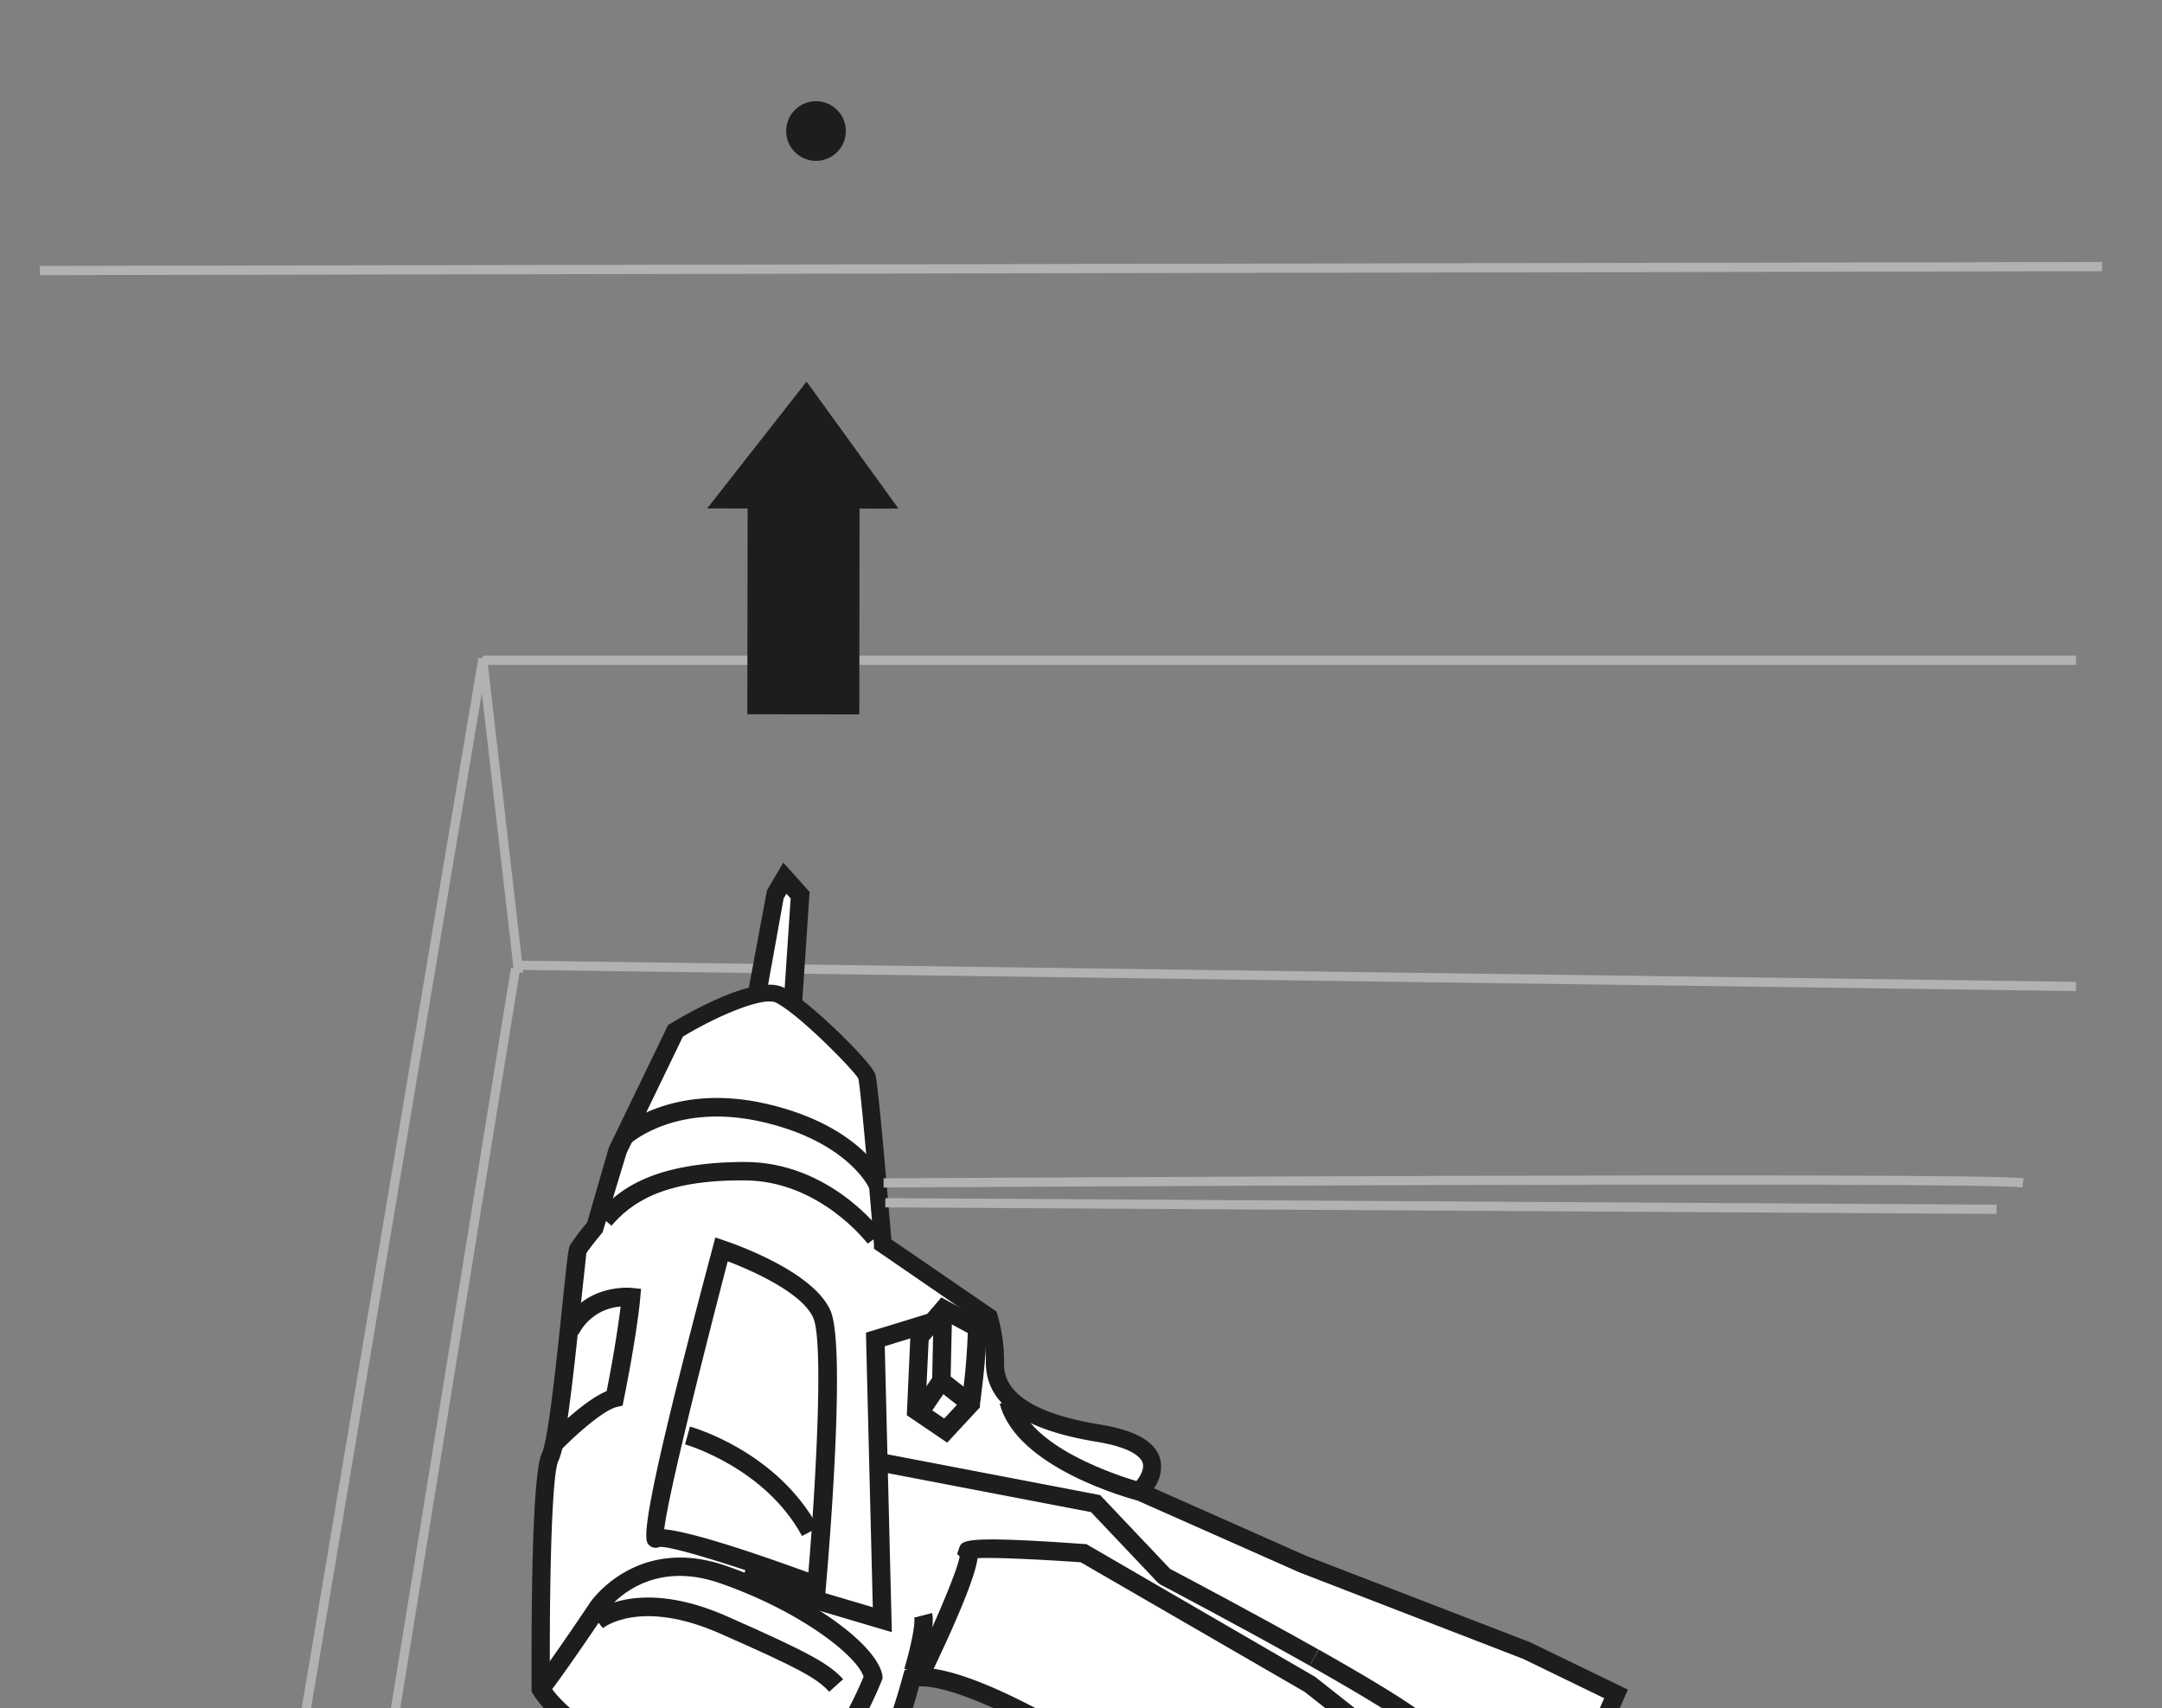 <svg id="Vrstva_1" data-name="Vrstva 1" xmlns="http://www.w3.org/2000/svg" xmlns:xlink="http://www.w3.org/1999/xlink" viewBox="0 0 300 237"><rect x="0" y="0" width="300" height="237" fill="#808080" stroke="none"/><defs><style>.cls-1{fill:none;}.cls-2{fill:#1d1d1b;}.cls-3{fill:#b2b2b2;}.cls-4{clip-path:url(#clip-path);}.cls-5{fill:#fff;}</style><clipPath id="clip-path"><rect class="cls-1" x="-68.88" y="74.46" width="296.5" height="171.13" transform="translate(158.74 320.05) rotate(-180)"/></clipPath></defs><circle class="cls-2" cx="113.23" cy="18.18" r="4.14"/><rect class="cls-3" x="66.97" y="90.98" width="221.1" height="1.28"/><rect class="cls-3" x="68.86" y="91.71" width="1.28" height="43.43" transform="translate(-12.51 8.69) rotate(-6.56)"/><rect class="cls-3" x="-21.43" y="165.56" width="151.72" height="1.28" transform="translate(-118.5 192.29) rotate(-80.45)"/><rect class="cls-3" x="6.64" y="188.97" width="111.88" height="1.28" transform="translate(-134.6 221.02) rotate(-80.79)"/><rect class="cls-3" x="179.53" y="27.52" width="1.28" height="215.81" transform="translate(42.3 313.72) rotate(-89.22)"/><g class="cls-4"><polyline class="cls-5" points="105.02 138.08 107.52 124.21 108.91 121.85 111.03 124.21 110.02 139.32"/><polygon class="cls-2" points="111.29 139.41 108.74 139.24 109.71 124.66 109.13 124.01 108.74 124.66 106.28 138.3 103.76 137.85 106.42 123.56 108.69 119.69 112.34 123.76 111.29 139.41"/><path class="cls-5" d="M75,234.3s-.23-29.05,1.3-32.15,3.48-28.12,3.91-28.86,2.38-3.1,2.38-3.1l3.12-10.63,8-16.51s11-6.75,14.51-5,11.64,10.06,12,11.3,2.22,23.24,2.22,23.24l14.72,10.12a21.27,21.27,0,0,1,.86,6.24c0,3.46,1.91,7.85,14.3,9.88s5.73,8.09,5.73,8.09L180.79,217l31.14,12,12.33,6-14.8,33.46s-5-1.67-6-2.28-28.87-7.7-43.8-17.95-28.22-16.54-33.12-15.42A70.71,70.71,0,0,1,123,243.21l-8.62,1.68-3.8,6a30.25,30.25,0,0,1-15.46-2.58C87.62,244.67,78,239.3,75,234.3Z"/><path class="cls-2" d="M210.16,270.06l-1.1-.37a61.38,61.38,0,0,1-6.26-2.39c-.17-.07-1.46-.46-2.83-.87-7.86-2.37-28.73-8.67-41.05-17.13C143,238.36,131.8,233.79,127.53,234a68.22,68.22,0,0,1-3.39,9.79l-.28.57-8.7,1.69-3.83,6-.59.08a31.44,31.44,0,0,1-16.19-2.7C83.4,244,76.46,239.16,73.94,235l-.18-.3v-.35c0-4.9-.15-29.52,1.44-32.72.89-1.8,2.16-14.05,2.84-20.63.77-7.39.85-7.88,1.11-8.32a36.38,36.38,0,0,1,2.33-3.06l3-10.38,8.22-17,.32-.19c1.94-1.19,11.84-7,15.75-5,3.42,1.76,12.09,10.24,12.68,12,.41,1.23,1.75,17.13,2.23,22.93l14.58,10,.13.41a22.46,22.46,0,0,1,.93,6.66c0,1.59-.09,6.42,13.23,8.6,5,.81,7.72,2.36,8.42,4.74a4.94,4.94,0,0,1-.85,4.12l21.14,9.38,31.09,12,13.54,6.56Zm-82.35-38.64c7,0,21.11,7.92,32.56,15.78,12,8.22,32.59,14.44,40.34,16.78a22,22,0,0,1,3.38,1.11,49.55,49.55,0,0,0,4.68,1.8l13.83-31.25-11.23-5.45-31.05-12-24.51-10.87,1.43-1.32c.45-.42,1.65-1.84,1.32-3-.18-.6-1.16-2.08-6.39-2.94-10.42-1.7-15.45-5.35-15.37-11.15a20.38,20.38,0,0,0-.68-5.43l-14.85-10.21,0-.61c-.68-8.26-1.87-21.81-2.17-23-.54-1.07-8.12-8.84-11.41-10.53-1.71-.88-8,1.73-12.93,4.71l-7.82,16.18L83.61,171c-.73.88-2,2.45-2.26,2.92,0,.31-.42,3.86-.77,7.3-1.1,10.55-2.09,19.45-3.1,21.49S76.22,222,76.31,233.93c2.4,3.66,9.08,8.23,19.36,13.23a29.26,29.26,0,0,0,14.15,2.52l3.76-5.94,8.51-1.65a84.29,84.29,0,0,0,3.21-9.61l.21-.73.74-.17A6.86,6.86,0,0,1,127.81,231.42Z"/><path class="cls-2" d="M120.4,172.57c-.07-.09-6.66-8.75-17.08-8.78-11.39-.09-15.77,3.16-18.47,6.29l-1.94-1.67c3.08-3.57,8-7.13,20.42-7.18,11.73,0,18.82,9.42,19.12,9.82Z"/><path class="cls-2" d="M114.47,221.76l-1.57-.58c-9.28-3.4-19.81-6.76-21.42-6.52a1.25,1.25,0,0,1-1.33-.19c-.79-.63-1.87-1.49,8.76-41.44l.35-1.32,1.29.44c1.27.42,12.51,4.32,14.74,9.85,2.13,5.28-.38,34.75-.68,38.1Zm-22.3-9.56c3.11.29,9.82,2.3,20,6,1.08-12.91,2.09-31.84.71-35.25s-8.16-6.51-11.9-7.93C97.59,188,92.7,207.48,92.17,212.2Z"/><path class="cls-2" d="M111.29,213.13c-5.18-9.53-16.12-12.68-16.23-12.71l.68-2.47c.49.14,12.09,3.46,17.79,14Z"/><path class="cls-2" d="M77.84,201.2,76,199.43c.53-.56,5-5.09,8.18-6.4,1.12-5.66,1.69-9.72,1.94-11.73a7.11,7.11,0,0,0-5.85,3.87L78,184c3-5.91,9.42-5.32,9.69-5.29l1.26.13-.11,1.26c0,.21-.5,5.31-2.29,14.14l-.16.8-.8.19C83.7,195.69,79.83,199.14,77.84,201.2Z"/><path class="cls-2" d="M120.59,164.84c0-.05-2.94-6.41-14.74-9.15s-18.14,2.77-18.4,3l-1.72-1.89c.3-.28,7.5-6.69,20.7-3.62s16.38,10.35,16.51,10.66Z"/><path class="cls-2" d="M115.39,245.67l-2-1.55a56.74,56.74,0,0,0,6.44-11.46c-.9-2.89-8.75-9.11-20-13C89.23,216,84,223.7,84,223.78c-.21.32-5.26,7.87-7.91,11.3l-2-1.56c2.59-3.36,7.75-11.08,7.8-11.16s6.39-9.4,18.82-5.1c11.14,3.84,21.09,10.86,21.75,15.33l0,.34-.13.32A59,59,0,0,1,115.39,245.67Z"/><path class="cls-2" d="M115.06,234.75c-1.63-1.81-3.94-3.16-15.21-8.11-10.92-4.8-16-.89-16.19-.72l-1.6-2c.65-.53,6.69-5,18.82.36C112.67,229.48,115,230.88,117,233Z"/><polygon class="cls-2" points="123.75 226.48 102.72 220.25 103.45 217.79 121.11 223.02 120.16 184.92 128.84 182.26 129.59 184.71 122.77 186.8 123.75 226.48"/><path class="cls-2" d="M201.43,265.52l-2.14-1.39,4.14-6.37.95-11.22c-1.17-.82-3.91-2.82-7.92-6.29-1.23-1.06-4.78-3.51-14.74-9.13l1.26-2.23c8.14,4.6,13.24,7.77,15.15,9.43a85.7,85.7,0,0,0,8.29,6.51l.64.42-1.14,13.37Z"/><path class="cls-2" d="M181.72,231.12c-9.75-5.5-20.6-11.2-20.71-11.25l-.34-.26-9.28-9.79-29-5.56.48-2.51,29.79,5.71,9.7,10.24c1.49.78,11.52,6.07,20.6,11.19Z"/><path class="cls-2" d="M157.78,208.2c-.68-.18-16.78-4.45-19.05-13.43l2.48-.62c1.9,7.51,17.06,11.53,17.22,11.57Z"/><path class="cls-2" d="M131.43,200.18l-5.6-3.8.51-11.35,4.28-5,.9.49s3.91,2.1,4.55,2.48,1.36.79-.09,11.88l0,.4Zm-3-5.11,2.59,1.76,2.46-2.65a89.22,89.22,0,0,0,.81-9.21l-3.1-1.68L128.86,186Z"/><polygon class="cls-2" points="128.67 196.72 126.55 195.28 129.35 191.19 129.55 182.16 132.11 182.21 131.89 192 128.67 196.72"/><rect class="cls-2" x="131.23" y="190.68" width="2.56" height="4.8" transform="translate(-101.2 178.23) rotate(-51.9)"/><path class="cls-2" d="M127.93,232.3l-2.45-.74c.83-2.74,1.59-6.23,1.37-7.1l2.48-.64C129.83,225.78,128.38,230.81,127.93,232.3Z"/><path class="cls-2" d="M191.26,262.75a4.29,4.29,0,0,1-.86-.1l.59-2.49a1,1,0,0,0,.88-.2c2.13-1.64,3.14-9.19,3.33-14l-14.14-11.18-31.1-18c-5.72-.4-12-.69-14.31-.57-.27,2-1.78,6.35-6.68,16.58l-2.31-1.1c3-6.3,6.24-13.83,6.5-15.73l-.35-.33.32-.94c.41-.95.7-1.64,17.3-.44l.3,0,31.76,18.43,15.3,12.08,0,.64c0,1.38-.42,13.58-4.33,16.59A3.54,3.54,0,0,1,191.26,262.75Z"/></g><rect class="cls-3" x="5.52" y="36.62" width="286.16" height="1.28" transform="translate(-0.07 0.29) rotate(-0.11)"/><path class="cls-3" d="M122.61,164.78V163.5c6.19,0,151.8-.9,158.18,0l-.18,1.27C274.32,163.88,124.13,164.77,122.61,164.78Z"/><rect class="cls-3" x="199.3" y="90.25" width="1.28" height="154.2" transform="translate(31.41 366.29) rotate(-89.66)"/><polygon class="cls-2" points="111.92 52.95 98.13 70.55 103.74 70.56 103.7 99.11 119.24 99.13 119.27 70.57 124.68 70.58 111.92 52.95"/></svg>